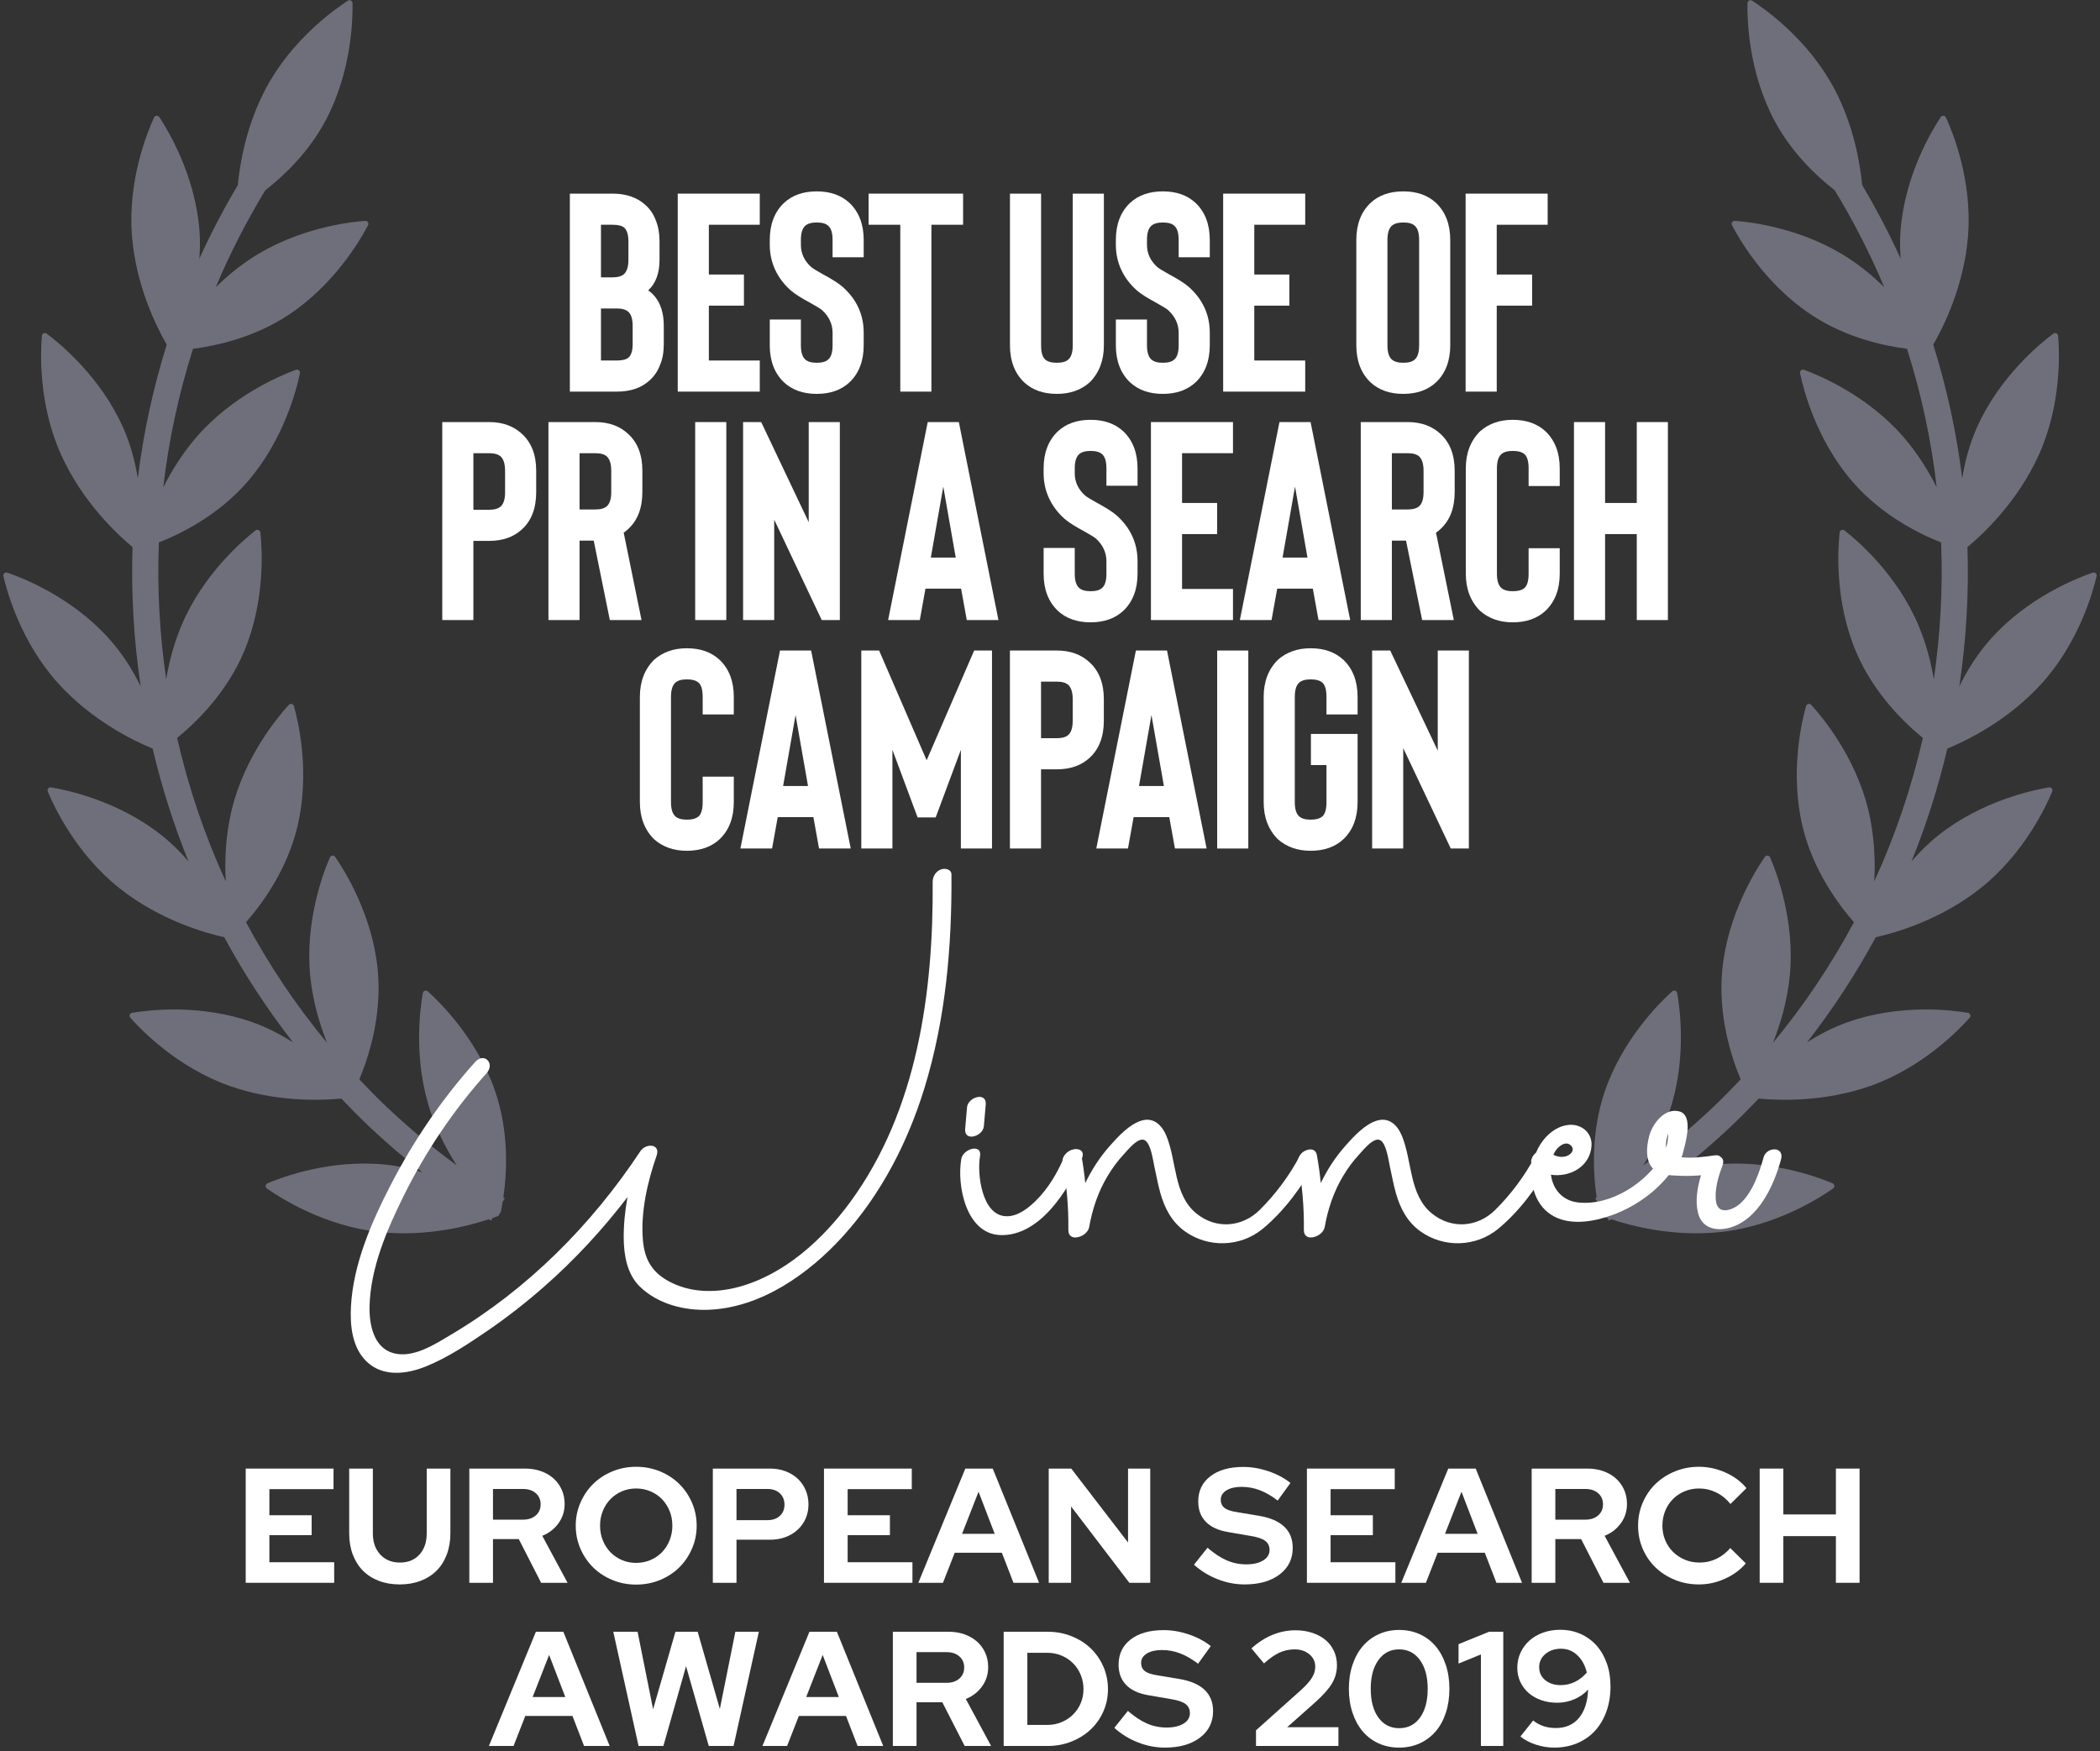 <?xml version="1.0" encoding="utf-8"?>
<svg xmlns="http://www.w3.org/2000/svg" xmlns:xlink="http://www.w3.org/1999/xlink" width="386px" height="322px" viewBox="0 0 386 322" version="1.1">
    <rect x="0" y="0" width="386" height="322" fill="#333333" stroke="none"/>
    <title>DARK_ESA_PR-Search-2019</title>
    <g id="New-for-2022" stroke="none" stroke-width="1" fill="none" fill-rule="evenodd">
        <g id="DARK_ESA_PR-Search-2019" transform="translate(-57, -51)">
            <g transform="translate(2, 40)">
                <g id="Feathers" opacity="0.5" fill="#ACACC4">
                    <path d="M452.008,110.326 C449.006,110.576 439.502,111.795 431.056,117.45 C428.131,119.41 425.708,121.724 423.695,124.031 C427.227,116.451 430.082,108.528 432.222,100.343 C435.479,98.611 442.759,94.19 448.261,86.745 C454.3,78.579 455.946,69.152 456.328,66.17 C456.386,65.738 455.949,65.414 455.552,65.595 C452.808,66.845 444.277,71.193 438.242,79.362 C437.172,80.801 436.302,82.286 435.507,83.775 C436.183,78.768 436.561,73.681 436.685,68.546 C438.617,64.658 441.198,58.228 441.727,50.772 C442.438,40.646 438.771,31.809 437.496,29.082 C437.311,28.688 436.774,28.65 436.53,29.012 C434.884,31.535 430.016,39.77 429.298,49.896 C428.834,56.484 430.376,62.502 431.898,66.679 C431.821,73.441 431.233,80.103 430.178,86.63 C429.556,84.084 428.718,81.411 427.485,78.734 C423.251,69.503 415.786,63.505 413.356,61.727 C413.008,61.468 412.514,61.696 412.483,62.128 C412.247,65.125 411.926,74.687 416.165,83.914 C419.263,90.676 424.259,95.594 427.721,98.437 C425.546,106.935 422.567,115.143 418.846,122.962 C419.159,119.633 419.194,115.853 418.583,111.896 C417.023,101.866 411.478,94.063 409.627,91.687 C409.361,91.343 408.824,91.428 408.673,91.837 C407.63,94.657 404.713,103.768 406.27,113.801 C407.525,121.913 411.606,128.475 414.175,131.954 C409.998,139.275 405.134,146.172 399.701,152.587 C400.907,149.667 401.981,146.311 402.568,142.647 C404.179,132.625 401.313,123.499 400.281,120.671 C400.134,120.262 399.601,120.177 399.327,120.517 C397.468,122.881 391.877,130.654 390.27,140.679 C388.937,148.973 390.911,156.63 392.287,160.66 C385.746,167.23 378.528,173.151 370.731,178.289 C372.91,175.18 375.178,171.253 376.724,166.678 C379.966,157.058 378.644,147.58 378.096,144.625 C378.018,144.197 377.504,144.024 377.18,144.317 C374.954,146.342 368.162,153.088 364.916,162.709 C362.247,170.624 362.903,178.458 363.591,182.678 C355.922,187.076 347.765,190.752 339.199,193.602 C342.194,191.396 345.486,188.503 348.337,184.808 C354.542,176.765 356.381,167.376 356.826,164.402 C356.895,163.97 356.463,163.638 356.065,163.812 C353.294,165.004 344.674,169.174 338.469,177.216 C333.172,184.079 331.283,192.052 330.622,196.148 C328.327,196.746 326.016,197.302 323.671,197.78 C318.204,198.899 312.644,199.635 307.042,200.071 C309.986,198.679 313.158,196.839 316.16,194.405 C324.054,188.009 328.006,179.292 329.127,176.503 C329.289,176.098 328.949,175.677 328.52,175.751 C325.553,176.275 316.203,178.35 308.309,184.75 C302.03,189.842 298.418,196.526 296.668,200.523 C296.563,200.523 296.451,200.53 296.343,200.53 L296.343,201.279 C296.049,201.985 295.798,202.613 295.64,203.057 C295.597,203.184 295.667,203.284 295.706,203.396 C295.601,203.578 295.574,203.797 295.721,203.99 C295.883,204.203 296.115,204.492 296.343,204.777 L296.343,205.352 C296.498,205.352 296.652,205.34 296.807,205.34 C299.372,208.438 304.855,214.232 312.648,218.004 C321.793,222.432 331.375,222.324 334.385,222.155 C334.818,222.132 335.054,221.646 334.806,221.287 C333.075,218.826 327.23,211.246 318.084,206.814 C315.975,205.796 313.842,205.055 311.759,204.492 C316.091,204.017 320.395,203.373 324.637,202.505 C326.971,202.027 329.27,201.479 331.553,200.889 C334.644,203.257 341.491,207.859 350.196,209.8 C360.125,212.006 369.421,209.695 372.308,208.839 C372.725,208.716 372.845,208.191 372.52,207.898 C370.268,205.9 362.834,199.867 352.912,197.66 C350.018,197.016 347.197,196.816 344.547,196.839 C351.853,194.166 358.866,190.918 365.519,187.137 C368.857,188.314 377.215,190.767 386.63,189.703 C396.734,188.565 404.775,183.357 407.224,181.61 C407.58,181.359 407.518,180.819 407.12,180.649 C404.338,179.492 395.339,176.206 385.236,177.344 C382.844,177.614 380.584,178.146 378.474,178.802 C384.374,174.528 389.911,169.802 395.061,164.699 C398.651,165.312 407.174,166.285 416.149,163.727 C425.925,160.942 432.991,154.485 435.12,152.356 C435.429,152.047 435.282,151.53 434.857,151.43 C431.925,150.747 422.505,148.98 412.73,151.769 C409.036,152.818 405.748,154.446 402.97,156.182 C408.538,149.671 413.518,142.666 417.826,135.24 C421.172,134.793 429.943,133.173 437.999,127.776 C446.445,122.125 451.174,113.805 452.546,111.128 C452.743,110.738 452.441,110.291 452.008,110.326" id="Fill-1" transform="translate(375.976, 125.488) rotate(-32) translate(-375.976, -125.488)"/>
                    <path d="M196.056,110.326 C193.054,110.576 183.549,111.795 175.103,117.45 C172.178,119.41 169.756,121.724 167.743,124.031 C171.274,116.451 174.129,108.528 176.27,100.343 C179.527,98.611 186.806,94.19 192.308,86.745 C198.347,78.579 199.993,69.152 200.376,66.17 C200.434,65.738 199.997,65.414 199.599,65.595 C196.856,66.845 188.325,71.193 182.29,79.362 C181.219,80.801 180.35,82.286 179.554,83.775 C180.23,78.768 180.609,73.681 180.733,68.546 C182.664,64.658 185.245,58.228 185.775,50.772 C186.486,40.646 182.819,31.809 181.544,29.082 C181.359,28.688 180.821,28.65 180.578,29.012 C178.932,31.535 174.064,39.77 173.345,49.896 C172.882,56.484 174.423,62.502 175.945,66.679 C175.868,73.441 175.281,80.103 174.226,86.63 C173.604,84.084 172.766,81.411 171.533,78.734 C167.298,69.503 159.834,63.505 157.403,61.727 C157.056,61.468 156.561,61.696 156.53,62.128 C156.295,65.125 155.974,74.687 160.212,83.914 C163.311,90.676 168.307,95.594 171.769,98.437 C169.593,106.935 166.615,115.143 162.894,122.962 C163.207,119.633 163.242,115.853 162.631,111.896 C161.07,101.866 155.526,94.063 153.675,91.687 C153.408,91.343 152.871,91.428 152.721,91.837 C151.677,94.657 148.76,103.768 150.317,113.801 C151.573,121.913 155.653,128.475 158.223,131.954 C154.046,139.275 149.181,146.172 143.749,152.587 C144.955,149.667 146.029,146.311 146.616,142.647 C148.227,132.625 145.36,123.499 144.329,120.671 C144.182,120.262 143.649,120.177 143.374,120.517 C141.516,122.881 135.925,130.654 134.318,140.679 C132.985,148.973 134.959,156.63 136.335,160.66 C129.793,167.23 122.576,173.151 114.779,178.289 C116.958,175.18 119.226,171.253 120.772,166.678 C124.013,157.058 122.692,147.58 122.143,144.625 C122.066,144.197 121.552,144.024 121.227,144.317 C119.002,146.342 112.21,153.088 108.964,162.709 C106.294,170.624 106.951,178.458 107.639,182.678 C99.969,187.076 91.813,190.752 83.247,193.602 C86.241,191.396 89.533,188.503 92.385,184.808 C98.59,176.765 100.429,167.376 100.873,164.402 C100.943,163.97 100.51,163.638 100.112,163.812 C97.342,165.004 88.722,169.174 82.517,177.216 C77.22,184.079 75.33,192.052 74.67,196.148 C72.375,196.746 70.064,197.302 67.719,197.78 C62.252,198.899 56.692,199.635 51.089,200.071 C54.033,198.679 57.206,196.839 60.208,194.405 C68.101,188.009 72.054,179.292 73.174,176.503 C73.337,176.098 72.997,175.677 72.568,175.751 C69.6,176.275 60.25,178.35 52.357,184.75 C46.078,189.842 42.465,196.526 40.715,200.523 C40.611,200.523 40.499,200.53 40.391,200.53 L40.391,201.279 C40.097,201.985 39.846,202.613 39.687,203.057 C39.645,203.184 39.715,203.284 39.753,203.396 C39.649,203.578 39.622,203.797 39.769,203.99 C39.931,204.203 40.163,204.492 40.391,204.777 L40.391,205.352 C40.545,205.352 40.7,205.34 40.854,205.34 C43.42,208.438 48.902,214.232 56.696,218.004 C65.841,222.432 75.423,222.324 78.433,222.155 C78.866,222.132 79.101,221.646 78.854,221.287 C77.123,218.826 71.277,211.246 62.132,206.814 C60.022,205.796 57.889,205.055 55.807,204.492 C60.138,204.017 64.442,203.373 68.685,202.505 C71.018,202.027 73.317,201.479 75.601,200.889 C78.692,203.257 85.538,207.859 94.243,209.8 C104.173,212.006 113.469,209.695 116.355,208.839 C116.773,208.716 116.892,208.191 116.568,207.898 C114.315,205.9 106.881,199.867 96.959,197.66 C94.065,197.016 91.245,196.816 88.594,196.839 C95.901,194.166 102.913,190.918 109.567,187.137 C112.905,188.314 121.262,190.767 130.678,189.703 C140.782,188.565 148.822,183.357 151.272,181.61 C151.627,181.359 151.565,180.819 151.167,180.649 C148.386,179.492 139.387,176.206 129.283,177.344 C126.892,177.614 124.631,178.146 122.522,178.802 C128.422,174.528 133.958,169.802 139.109,164.699 C142.698,165.312 151.221,166.285 160.197,163.727 C169.972,160.942 177.039,154.485 179.168,152.356 C179.477,152.047 179.33,151.53 178.905,151.43 C175.972,150.747 166.553,148.98 156.778,151.769 C153.084,152.818 149.796,154.446 147.018,156.182 C152.585,149.671 157.566,142.666 161.874,135.24 C165.22,134.793 173.99,133.173 182.046,127.776 C190.492,122.125 195.222,113.805 196.593,111.128 C196.79,110.738 196.489,110.291 196.056,110.326" id="Fill-1" transform="translate(120.024, 125.488) scale(-1, 1) rotate(-32) translate(-120.024, -125.488)"/>
                </g>
                <g id="European-Search-Awar" transform="translate(100.165, 280.67)" fill="#FFFFFF" fill-rule="nonzero">
                    <polygon id="Path" points="-1.42108547e-14 21.33 -1.42108547e-14 0.33 16.14 0.33 16.14 4.11 4.35 4.11 4.35 8.91 12.12 8.91 12.12 12.57 4.35 12.57 4.35 17.55 16.26 17.55 16.26 21.33"/>
                    <path d="M37.62,12.24 C37.62,13.66 37.4,14.955 36.96,16.125 C36.52,17.295 35.895,18.285 35.085,19.095 C34.275,19.905 33.295,20.53 32.145,20.97 C30.995,21.41 29.72,21.63 28.32,21.63 C26.9,21.63 25.615,21.41 24.465,20.97 C23.315,20.53 22.34,19.905 21.54,19.095 C20.74,18.285 20.12,17.3 19.68,16.14 C19.24,14.98 19.02,13.68 19.02,12.24 L19.02,0.33 L23.37,0.33 L23.37,12.24 C23.37,13.86 23.825,15.16 24.735,16.14 C25.645,17.12 26.85,17.61 28.35,17.61 C29.85,17.61 31.045,17.12 31.935,16.14 C32.825,15.16 33.27,13.86 33.27,12.24 L33.27,0.33 L37.62,0.33 L37.62,12.24 Z" id="Path"/>
                    <path d="M41.1,21.33 L41.1,0.33 L51.36,0.33 C52.42,0.33 53.395,0.49 54.285,0.81 C55.175,1.13 55.94,1.575 56.58,2.145 C57.22,2.715 57.72,3.4 58.08,4.2 C58.44,5 58.62,5.88 58.62,6.84 C58.62,8.16 58.245,9.34 57.495,10.38 C56.745,11.42 55.75,12.19 54.51,12.69 L59.16,21.33 L54.3,21.33 L50.19,13.29 L45.45,13.29 L45.45,21.33 L41.1,21.33 Z M50.97,4.08 L45.45,4.08 L45.45,9.72 L50.97,9.72 C51.95,9.72 52.735,9.46 53.325,8.94 C53.915,8.42 54.21,7.74 54.21,6.9 C54.21,6.06 53.915,5.38 53.325,4.86 C52.735,4.34 51.95,4.08 50.97,4.08 Z" id="Shape"/>
                    <path d="M82.89,10.83 C82.89,12.33 82.6,13.745 82.02,15.075 C81.44,16.405 80.655,17.555 79.665,18.525 C78.675,19.495 77.5,20.26 76.14,20.82 C74.78,21.38 73.32,21.66 71.76,21.66 C70.22,21.66 68.77,21.38 67.41,20.82 C66.05,20.26 64.875,19.495 63.885,18.525 C62.895,17.555 62.11,16.405 61.53,15.075 C60.95,13.745 60.66,12.33 60.66,10.83 C60.66,9.33 60.95,7.915 61.53,6.585 C62.11,5.255 62.895,4.105 63.885,3.135 C64.875,2.165 66.05,1.4 67.41,0.84 C68.77,0.28 70.22,0 71.76,0 C73.32,0 74.78,0.28 76.14,0.84 C77.5,1.4 78.675,2.165 79.665,3.135 C80.655,4.105 81.44,5.255 82.02,6.585 C82.6,7.915 82.89,9.33 82.89,10.83 Z M78.42,10.83 C78.42,9.85 78.25,8.945 77.91,8.115 C77.57,7.285 77.105,6.565 76.515,5.955 C75.925,5.345 75.22,4.865 74.4,4.515 C73.58,4.165 72.7,3.99 71.76,3.99 C70.82,3.99 69.945,4.165 69.135,4.515 C68.325,4.865 67.625,5.345 67.035,5.955 C66.445,6.565 65.98,7.285 65.64,8.115 C65.3,8.945 65.13,9.85 65.13,10.83 C65.13,11.79 65.3,12.69 65.64,13.53 C65.98,14.37 66.445,15.095 67.035,15.705 C67.625,16.315 68.325,16.795 69.135,17.145 C69.945,17.495 70.82,17.67 71.76,17.67 C72.7,17.67 73.58,17.495 74.4,17.145 C75.22,16.795 75.925,16.315 76.515,15.705 C77.105,15.095 77.57,14.37 77.91,13.53 C78.25,12.69 78.42,11.79 78.42,10.83 Z" id="Shape"/>
                    <path d="M85.86,21.33 L85.86,0.33 L96.39,0.33 C97.41,0.33 98.355,0.495 99.225,0.825 C100.095,1.155 100.84,1.61 101.46,2.19 C102.08,2.77 102.565,3.465 102.915,4.275 C103.265,5.085 103.44,5.97 103.44,6.93 C103.44,7.87 103.265,8.735 102.915,9.525 C102.565,10.315 102.075,11 101.445,11.58 C100.815,12.16 100.07,12.61 99.21,12.93 C98.35,13.25 97.41,13.41 96.39,13.41 L90.21,13.41 L90.21,21.33 L85.86,21.33 Z M95.91,4.08 L90.21,4.08 L90.21,9.81 L95.91,9.81 C96.85,9.81 97.605,9.55 98.175,9.03 C98.745,8.51 99.03,7.82 99.03,6.96 C99.03,6.1 98.745,5.405 98.175,4.875 C97.605,4.345 96.85,4.08 95.91,4.08 Z" id="Shape"/>
                    <polygon id="Path" points="106.29 21.33 106.29 0.33 122.43 0.33 122.43 4.11 110.64 4.11 110.64 8.91 118.41 8.91 118.41 12.57 110.64 12.57 110.64 17.55 122.55 17.55 122.55 21.33"/>
                    <path d="M123.63,21.33 L132.27,0.33 L137.31,0.33 L145.83,21.33 L141.12,21.33 L138.99,15.81 L130.32,15.81 L128.16,21.33 L123.63,21.33 Z M131.67,12.33 L137.67,12.33 L134.7,4.59 L131.67,12.33 Z" id="Shape"/>
                    <polygon id="Path" points="147.6 0.33 151.74 0.33 162.18 13.92 162.18 0.33 166.26 0.33 166.26 21.33 162.42 21.33 151.71 7.29 151.71 21.33 147.6 21.33"/>
                    <path d="M174.3,18 L176.79,14.88 C178.01,15.94 179.185,16.715 180.315,17.205 C181.445,17.695 182.64,17.94 183.9,17.94 C185.2,17.94 186.24,17.7 187.02,17.22 C187.8,16.74 188.19,16.1 188.19,15.3 C188.19,14.58 187.925,14.02 187.395,13.62 C186.865,13.22 185.98,12.92 184.74,12.72 L180.57,12 C178.77,11.7 177.405,11.07 176.475,10.11 C175.545,9.15 175.08,7.91 175.08,6.39 C175.08,4.43 175.825,2.88 177.315,1.74 C178.805,0.6 180.82,0.03 183.36,0.03 C184.88,0.03 186.415,0.29 187.965,0.81 C189.515,1.33 190.87,2.05 192.03,2.97 L189.69,6.21 C188.57,5.35 187.47,4.715 186.39,4.305 C185.31,3.895 184.2,3.69 183.06,3.69 C181.9,3.69 180.97,3.905 180.27,4.335 C179.57,4.765 179.22,5.34 179.22,6.06 C179.22,6.7 179.45,7.2 179.91,7.56 C180.37,7.92 181.14,8.18 182.22,8.34 L186.18,9 C188.26,9.34 189.825,10.005 190.875,10.995 C191.925,11.985 192.45,13.29 192.45,14.91 C192.45,16.95 191.645,18.58 190.035,19.8 C188.425,21.02 186.28,21.63 183.6,21.63 C181.92,21.63 180.265,21.31 178.635,20.67 C177.005,20.03 175.56,19.14 174.3,18 Z" id="Path"/>
                    <polygon id="Path" points="195.06 21.33 195.06 0.33 211.2 0.33 211.2 4.11 199.41 4.11 199.41 8.91 207.18 8.91 207.18 12.57 199.41 12.57 199.41 17.55 211.32 17.55 211.32 21.33"/>
                    <path d="M212.4,21.33 L221.04,0.33 L226.08,0.33 L234.6,21.33 L229.89,21.33 L227.76,15.81 L219.09,15.81 L216.93,21.33 L212.4,21.33 Z M220.44,12.33 L226.44,12.33 L223.47,4.59 L220.44,12.33 Z" id="Shape"/>
                    <path d="M236.37,21.33 L236.37,0.33 L246.63,0.33 C247.69,0.33 248.665,0.49 249.555,0.81 C250.445,1.13 251.21,1.575 251.85,2.145 C252.49,2.715 252.99,3.4 253.35,4.2 C253.71,5 253.89,5.88 253.89,6.84 C253.89,8.16 253.515,9.34 252.765,10.38 C252.015,11.42 251.02,12.19 249.78,12.69 L254.43,21.33 L249.57,21.33 L245.46,13.29 L240.72,13.29 L240.72,21.33 L236.37,21.33 Z M246.24,4.08 L240.72,4.08 L240.72,9.72 L246.24,9.72 C247.22,9.72 248.005,9.46 248.595,8.94 C249.185,8.42 249.48,7.74 249.48,6.9 C249.48,6.06 249.185,5.38 248.595,4.86 C248.005,4.34 247.22,4.08 246.24,4.08 Z" id="Shape"/>
                    <path d="M267.24,17.61 C268.34,17.61 269.37,17.38 270.33,16.92 C271.29,16.46 272.14,15.8 272.88,14.94 L275.73,17.76 C274.73,18.94 273.455,19.88 271.905,20.58 C270.355,21.28 268.76,21.63 267.12,21.63 C265.54,21.63 264.065,21.35 262.695,20.79 C261.325,20.23 260.14,19.47 259.14,18.51 C258.14,17.55 257.355,16.41 256.785,15.09 C256.215,13.77 255.93,12.35 255.93,10.83 C255.93,9.31 256.22,7.885 256.8,6.555 C257.38,5.225 258.17,4.08 259.17,3.12 C260.17,2.16 261.355,1.4 262.725,0.84 C264.095,0.28 265.56,0 267.12,0 C268.8,0 270.43,0.355 272.01,1.065 C273.59,1.775 274.87,2.73 275.85,3.93 L272.91,6.84 C272.17,5.92 271.3,5.215 270.3,4.725 C269.3,4.235 268.24,3.99 267.12,3.99 C266.18,3.99 265.295,4.165 264.465,4.515 C263.635,4.865 262.92,5.345 262.32,5.955 C261.72,6.565 261.25,7.285 260.91,8.115 C260.57,8.945 260.4,9.85 260.4,10.83 C260.4,11.79 260.575,12.685 260.925,13.515 C261.275,14.345 261.755,15.06 262.365,15.66 C262.975,16.26 263.695,16.735 264.525,17.085 C265.355,17.435 266.26,17.61 267.24,17.61 Z" id="Path"/>
                    <polygon id="Path" points="278.28 21.33 278.28 0.33 282.63 0.33 282.63 8.76 292.29 8.76 292.29 0.33 296.64 0.33 296.64 21.33 292.29 21.33 292.29 12.75 282.63 12.75 282.63 21.33"/>
                    <path d="M44.7,51.33 L53.34,30.33 L58.38,30.33 L66.9,51.33 L62.19,51.33 L60.06,45.81 L51.39,45.81 L49.23,51.33 L44.7,51.33 Z M52.74,42.33 L58.74,42.33 L55.77,34.59 L52.74,42.33 Z" id="Shape"/>
                    <polygon id="Path" points="76.77 51.33 72.21 51.33 67.56 30.33 72.03 30.33 74.88 44.58 78.99 30.33 83.07 30.33 87.15 44.52 90 30.33 94.32 30.33 89.67 51.33 85.11 51.33 80.94 36.66"/>
                    <path d="M94.98,51.33 L103.62,30.33 L108.66,30.33 L117.18,51.33 L112.47,51.33 L110.34,45.81 L101.67,45.81 L99.51,51.33 L94.98,51.33 Z M103.02,42.33 L109.02,42.33 L106.05,34.59 L103.02,42.33 Z" id="Shape"/>
                    <path d="M118.95,51.33 L118.95,30.33 L129.21,30.33 C130.27,30.33 131.245,30.49 132.135,30.81 C133.025,31.13 133.79,31.575 134.43,32.145 C135.07,32.715 135.57,33.4 135.93,34.2 C136.29,35 136.47,35.88 136.47,36.84 C136.47,38.16 136.095,39.34 135.345,40.38 C134.595,41.42 133.6,42.19 132.36,42.69 L137.01,51.33 L132.15,51.33 L128.04,43.29 L123.3,43.29 L123.3,51.33 L118.95,51.33 Z M128.82,34.08 L123.3,34.08 L123.3,39.72 L128.82,39.72 C129.8,39.72 130.585,39.46 131.175,38.94 C131.765,38.42 132.06,37.74 132.06,36.9 C132.06,36.06 131.765,35.38 131.175,34.86 C130.585,34.34 129.8,34.08 128.82,34.08 Z" id="Shape"/>
                    <path d="M139.32,51.33 L139.32,30.33 L147.39,30.33 C148.95,30.33 150.41,30.6 151.77,31.14 C153.13,31.68 154.305,32.42 155.295,33.36 C156.285,34.3 157.065,35.42 157.635,36.72 C158.205,38.02 158.49,39.41 158.49,40.89 C158.49,42.35 158.205,43.72 157.635,45 C157.065,46.28 156.285,47.385 155.295,48.315 C154.305,49.245 153.13,49.98 151.77,50.52 C150.41,51.06 148.95,51.33 147.39,51.33 L139.32,51.33 Z M147.36,34.2 L143.67,34.2 L143.67,47.46 L147.36,47.46 C148.28,47.46 149.145,47.29 149.955,46.95 C150.765,46.61 151.47,46.145 152.07,45.555 C152.67,44.965 153.14,44.27 153.48,43.47 C153.82,42.67 153.99,41.81 153.99,40.89 C153.99,39.95 153.82,39.07 153.48,38.25 C153.14,37.43 152.67,36.72 152.07,36.12 C151.47,35.52 150.765,35.05 149.955,34.71 C149.145,34.37 148.28,34.2 147.36,34.2 Z" id="Shape"/>
                    <path d="M159.66,48 L162.15,44.88 C163.37,45.94 164.545,46.715 165.675,47.205 C166.805,47.695 168,47.94 169.26,47.94 C170.56,47.94 171.6,47.7 172.38,47.22 C173.16,46.74 173.55,46.1 173.55,45.3 C173.55,44.58 173.285,44.02 172.755,43.62 C172.225,43.22 171.34,42.92 170.1,42.72 L165.93,42 C164.13,41.7 162.765,41.07 161.835,40.11 C160.905,39.15 160.44,37.91 160.44,36.39 C160.44,34.43 161.185,32.88 162.675,31.74 C164.165,30.6 166.18,30.03 168.72,30.03 C170.24,30.03 171.775,30.29 173.325,30.81 C174.875,31.33 176.23,32.05 177.39,32.97 L175.05,36.21 C173.93,35.35 172.83,34.715 171.75,34.305 C170.67,33.895 169.56,33.69 168.42,33.69 C167.26,33.69 166.33,33.905 165.63,34.335 C164.93,34.765 164.58,35.34 164.58,36.06 C164.58,36.7 164.81,37.2 165.27,37.56 C165.73,37.92 166.5,38.18 167.58,38.34 L171.54,39 C173.62,39.34 175.185,40.005 176.235,40.995 C177.285,41.985 177.81,43.29 177.81,44.91 C177.81,46.95 177.005,48.58 175.395,49.8 C173.785,51.02 171.64,51.63 168.96,51.63 C167.28,51.63 165.625,51.31 163.995,50.67 C162.365,50.03 160.92,49.14 159.66,48 Z" id="Path"/>
                    <path d="M185.7,51.33 L185.7,48.45 L193.98,41.04 C194.92,40.18 195.59,39.425 195.99,38.775 C196.39,38.125 196.59,37.45 196.59,36.75 C196.59,35.83 196.23,35.07 195.51,34.47 C194.79,33.87 193.89,33.57 192.81,33.57 C191.81,33.57 190.875,33.77 190.005,34.17 C189.135,34.57 188.19,35.23 187.17,36.15 L184.86,33.39 C186.08,32.29 187.37,31.46 188.73,30.9 C190.09,30.34 191.49,30.06 192.93,30.06 C194.05,30.06 195.085,30.215 196.035,30.525 C196.985,30.835 197.795,31.27 198.465,31.83 C199.135,32.39 199.655,33.07 200.025,33.87 C200.395,34.67 200.58,35.54 200.58,36.48 C200.58,37.68 200.28,38.79 199.68,39.81 C199.08,40.83 198.04,42 196.56,43.32 L191.43,47.88 L200.85,47.88 L200.85,51.33 L185.7,51.33 Z" id="Path"/>
                    <path d="M212.01,51.63 C210.63,51.63 209.37,51.37 208.23,50.85 C207.09,50.33 206.12,49.6 205.32,48.66 C204.52,47.72 203.895,46.58 203.445,45.24 C202.995,43.9 202.77,42.42 202.77,40.8 C202.77,39.2 202.995,37.73 203.445,36.39 C203.895,35.05 204.525,33.91 205.335,32.97 C206.145,32.03 207.12,31.3 208.26,30.78 C209.4,30.26 210.65,30 212.01,30 C213.39,30 214.65,30.26 215.79,30.78 C216.93,31.3 217.9,32.03 218.7,32.97 C219.5,33.91 220.125,35.05 220.575,36.39 C221.025,37.73 221.25,39.2 221.25,40.8 C221.25,42.42 221.03,43.9 220.59,45.24 C220.15,46.58 219.525,47.72 218.715,48.66 C217.905,49.6 216.93,50.33 215.79,50.85 C214.65,51.37 213.39,51.63 212.01,51.63 Z M212.01,48.06 C213.63,48.06 214.91,47.41 215.85,46.11 C216.79,44.81 217.26,43.04 217.26,40.8 C217.26,38.6 216.785,36.845 215.835,35.535 C214.885,34.225 213.61,33.57 212.01,33.57 C210.41,33.57 209.14,34.225 208.2,35.535 C207.26,36.845 206.79,38.6 206.79,40.8 C206.79,43.04 207.26,44.81 208.2,46.11 C209.14,47.41 210.41,48.06 212.01,48.06 Z" id="Shape"/>
                    <polygon id="Path" points="231.15 30.33 231.15 51.33 227.04 51.33 227.04 34.5 222.93 36.18 222.93 32.61 228.54 30.33"/>
                    <path d="M241.59,29.97 C242.97,29.97 244.23,30.225 245.37,30.735 C246.51,31.245 247.485,31.955 248.295,32.865 C249.105,33.775 249.735,34.87 250.185,36.15 C250.635,37.43 250.86,38.84 250.86,40.38 C250.86,42.06 250.61,43.595 250.11,44.985 C249.61,46.375 248.91,47.56 248.01,48.54 C247.11,49.52 246.02,50.28 244.74,50.82 C243.46,51.36 242.05,51.63 240.51,51.63 C239.37,51.63 238.24,51.445 237.12,51.075 C236,50.705 235.06,50.21 234.3,49.59 L236.64,46.65 C237.26,47.13 237.91,47.48 238.59,47.7 C239.27,47.92 240.01,48.03 240.81,48.03 C242.61,48.03 244.025,47.415 245.055,46.185 C246.085,44.955 246.65,43.21 246.75,40.95 C246.07,41.71 245.23,42.305 244.23,42.735 C243.23,43.165 242.17,43.38 241.05,43.38 C239.99,43.38 239.01,43.22 238.11,42.9 C237.21,42.58 236.435,42.135 235.785,41.565 C235.135,40.995 234.63,40.315 234.27,39.525 C233.91,38.735 233.73,37.87 233.73,36.93 C233.73,35.93 233.93,35.005 234.33,34.155 C234.73,33.305 235.275,32.57 235.965,31.95 C236.655,31.33 237.485,30.845 238.455,30.495 C239.425,30.145 240.47,29.97 241.59,29.97 Z M241.71,40.14 C242.65,40.14 243.525,39.94 244.335,39.54 C245.145,39.14 245.87,38.57 246.51,37.83 C246.19,36.51 245.61,35.45 244.77,34.65 C243.93,33.85 242.93,33.45 241.77,33.45 C240.63,33.45 239.675,33.77 238.905,34.41 C238.135,35.05 237.75,35.86 237.75,36.84 C237.75,37.82 238.12,38.615 238.86,39.225 C239.6,39.835 240.55,40.14 241.71,40.14 Z" id="Shape"/>
                </g>
                <g id="Winner" transform="translate(119.469, 170.742)" fill="#FFFFFF" fill-rule="nonzero">
                    <path d="M110.417,1.032 C110.41,0.047 109.216,-0.159 108.493,0.105 C107.536,0.454 106.959,1.397 106.966,2.38 C107.114,22.668 104.143,44.375 91.875,61.17 C86.799,68.118 79.674,74.66 71.162,76.899 C66.86,78.031 62.18,77.938 58.239,75.7 C55.217,73.984 53.981,71.602 53.7,68.215 C53.274,63.087 54.533,57.562 56.222,52.731 C56.995,50.518 54.24,50.394 53.246,51.896 C44.259,65.485 32.535,77.26 18.491,85.605 C15.516,87.373 11.504,90.031 7.853,89.04 C4.186,88.045 3.387,83.726 3.458,80.467 C3.611,73.425 6.62,66.406 9.693,60.195 C13.722,52.048 18.887,44.344 24.961,37.582 C26.582,35.777 24.526,33.662 22.877,35.498 C16.745,42.324 11.548,49.969 7.341,58.119 C3.816,64.948 0.483,72.601 0.044,80.381 C-0.154,83.902 0.229,87.993 2.921,90.583 C5.964,93.51 10.388,92.892 13.969,91.418 C17.886,89.805 21.574,87.355 25.06,84.973 C28.709,82.48 32.198,79.748 35.52,76.833 C41.175,71.87 46.295,66.319 50.872,60.351 C50.414,62.85 50.158,65.381 50.176,67.879 C50.199,70.993 50.786,74.487 53.104,76.765 C56.381,79.985 61.236,81.227 65.709,81.066 C75.385,80.717 84.196,74.468 90.487,67.528 C97.519,59.77 102.404,50.239 105.462,40.271 C109.357,27.571 110.514,14.263 110.417,1.032 L110.417,1.032 Z" id="Path"/>
                    <path d="M131.174,52.909 C129.913,55.848 128.273,58.675 125.993,60.946 C124.557,62.376 122.557,63.969 120.402,63.864 C115.979,63.647 115.106,56.037 115.667,52.827 C116.085,50.426 112.552,51.459 112.228,53.318 C111.371,58.226 113.114,67.094 119.37,67.327 C126.642,67.598 131.929,59.012 134.376,53.306 C135.388,50.947 131.969,51.055 131.174,52.909 L131.174,52.909 Z M116.374,47.307 C116.489,45.989 116.605,44.67 116.72,43.351 C116.933,40.91 113.447,41.94 113.281,43.842 C113.166,45.161 113.051,46.48 112.935,47.798 C112.722,50.239 116.208,49.209 116.374,47.307 L116.374,47.307 Z" id="Shape"/>
                    <path d="M174.437,52.791 C172.534,56.401 169.961,59.853 167.06,62.72 C163.853,65.889 159.076,66.308 155.451,63.369 C151.211,59.932 151.851,53.716 149.914,49.063 C149.113,47.139 147.601,45.627 145.38,46.272 C143.147,46.919 141.043,49.218 139.546,50.907 C137.699,52.991 136.195,55.305 135.013,57.775 C134.842,56.049 134.607,54.331 134.295,52.628 C133.887,50.39 130.51,52.146 130.844,53.976 C131.585,58.03 131.965,62.221 131.902,66.34 C131.883,67.621 132.818,67.946 133.719,67.695 C134.594,67.509 135.57,66.784 135.734,65.849 C136.312,62.557 137.383,59.357 139.109,56.483 C139.954,55.076 140.919,53.745 142.037,52.543 C142.796,51.728 144.78,49.178 145.981,49.908 C147.088,50.58 147.459,53.571 147.706,54.688 C148.067,56.316 148.356,57.957 148.805,59.565 C149.582,62.344 150.883,64.86 153.255,66.588 C157.579,69.739 163.552,69.554 167.651,66.157 C171.505,62.963 174.857,58.478 177.186,54.062 C178.374,51.808 175.494,50.787 174.437,52.791 L174.437,52.791 Z" id="Path"/>
                    <path d="M217.727,52.791 C215.824,56.401 213.251,59.853 210.35,62.72 C207.143,65.889 202.366,66.308 198.741,63.369 C194.501,59.932 195.141,53.716 193.204,49.063 C192.403,47.139 190.891,45.627 188.67,46.272 C186.437,46.919 184.333,49.218 182.836,50.907 C180.989,52.991 179.485,55.305 178.303,57.775 C178.132,56.049 177.897,54.331 177.585,52.628 C177.177,50.39 173.8,52.146 174.134,53.976 C174.875,58.03 175.255,62.221 175.192,66.34 C175.173,67.621 176.108,67.946 177.009,67.695 C177.884,67.509 178.86,66.784 179.024,65.849 C179.602,62.557 180.673,59.357 182.399,56.483 C183.244,55.076 184.209,53.745 185.327,52.543 C186.086,51.728 188.07,49.178 189.271,49.908 C190.378,50.58 190.749,53.571 190.996,54.688 C191.357,56.316 191.646,57.957 192.095,59.565 C192.872,62.344 194.173,64.86 196.545,66.588 C200.869,69.739 206.842,69.554 210.941,66.157 C214.795,62.963 218.147,58.478 220.476,54.062 C221.664,51.808 218.784,50.787 217.727,52.791 L217.727,52.791 Z" id="Path"/>
                    <path d="M241.124,52.709 C238.149,57.715 231.644,61.994 225.613,61.331 C222.717,61.014 220.947,58.901 220.613,56.231 C224.011,56.762 227.826,54.775 228.068,50.909 C228.216,48.528 226.22,46.856 223.895,47.069 C221.386,47.3 219.298,49.289 218.204,51.444 C218.087,51.675 217.981,51.914 217.882,52.157 C217.114,52.791 216.654,53.831 217.217,54.553 C216.643,58.158 217.819,62.121 221.183,63.904 C224.471,65.646 228.787,64.803 232.089,63.569 C236.889,61.773 241.243,58.405 243.873,53.979 C245.184,51.774 242.276,50.771 241.124,52.709 L241.124,52.709 Z M224.287,50.868 C225.163,51.767 224.099,52.701 223.211,52.884 C222.449,53.042 221.712,52.903 221.056,52.569 C221.17,52.3 221.304,52.041 221.466,51.802 C222.006,51.007 223.351,49.908 224.287,50.868 L224.287,50.868 Z" id="Shape"/>
                    <path d="M259.694,53.04 C258.92,55.872 257.611,59.616 255.33,61.591 C253.963,62.774 251.333,63.673 250.958,61.185 C250.635,59.041 251.375,56.572 252.122,54.598 C252.426,53.796 252.249,53.274 251.853,53.004 C251.636,52.736 251.254,52.592 250.668,52.676 C248.819,52.94 246.591,53.244 244.596,53.018 C244.691,52.823 244.768,52.621 244.82,52.417 C245.279,50.598 246.947,45.276 244.174,44.581 C241.49,43.908 239.287,46.863 238.69,49.052 C238.123,51.132 237.829,54.225 239.939,55.565 C241.197,56.363 242.972,56.371 244.399,56.429 C245.667,56.481 246.93,56.44 248.19,56.334 C247.51,58.595 247.096,61.086 247.648,63.281 C248.36,66.112 251.049,66.696 253.581,65.941 C258.772,64.392 261.577,58.26 262.896,53.437 C263.571,50.972 260.237,51.054 259.694,53.04 L259.694,53.04 Z M241.785,51.268 C241.764,51.07 241.758,50.855 241.767,50.613 C241.775,50.396 241.92,49.345 242.157,48.658 C242.135,49.52 241.978,50.413 241.785,51.268 L241.785,51.268 Z" id="Shape"/>
                </g>
                <g id="Best-Use-of-PR-in-a" transform="translate(136.293, 46.184)" fill="#FFFFFF" fill-rule="nonzero">
                    <path d="M32.084,36.816 C34.58,36.816 36.573,36.14 38.064,34.788 C38.965,33.991 39.624,33.02 40.04,31.876 C40.491,30.836 40.716,29.571 40.716,28.08 L40.716,24.752 C40.716,21.736 39.763,19.552 37.856,18.2 C39.243,16.917 39.936,15.045 39.936,12.584 L39.936,9.204 C39.936,7.748 39.711,6.465 39.26,5.356 C38.844,4.212 38.185,3.241 37.284,2.444 C35.759,1.092 33.765,0.416 31.304,0.416 L23.452,0.416 L23.452,36.816 L32.084,36.816 Z M29.172,21.528 L32.084,21.528 C33.055,21.528 33.765,21.736 34.216,22.152 C34.736,22.637 34.996,23.504 34.996,24.752 L34.996,28.08 C34.996,29.259 34.753,30.073 34.268,30.524 C33.852,30.905 33.124,31.096 32.084,31.096 L29.172,31.096 L29.172,21.528 Z M29.172,6.136 L31.304,6.136 C32.344,6.136 33.072,6.327 33.488,6.708 C33.973,7.193 34.216,8.025 34.216,9.204 L34.216,12.584 C34.216,13.797 33.956,14.664 33.436,15.184 C32.985,15.6 32.275,15.808 31.304,15.808 L29.172,15.808 L29.172,6.136 Z" id="Shape"/>
                    <polygon id="Path" points="58.361 6.136 49.001 6.136 49.001 15.288 55.449 15.288 55.449 21.008 49.001 21.008 49.001 31.096 58.361 31.096 58.361 36.816 43.281 36.816 43.281 0.416 58.361 0.416"/>
                    <path d="M68.831,37.232 C71.327,37.232 73.337,36.521 74.863,35.1 C76.596,33.436 77.463,31.165 77.463,28.288 L77.463,26 C77.463,22.672 76.18,19.864 73.615,17.576 C72.921,16.952 71.673,16.155 69.871,15.184 C68.865,14.629 68.189,14.213 67.843,13.936 C66.56,12.792 65.919,11.423 65.919,9.828 L65.919,8.944 C65.919,7.696 66.179,6.829 66.699,6.344 C67.149,5.928 67.86,5.72 68.831,5.72 C69.836,5.72 70.547,5.928 70.963,6.344 C71.483,6.795 71.743,7.661 71.743,8.944 L71.743,12.116 L77.463,12.116 L77.463,8.944 C77.463,6.067 76.596,3.796 74.863,2.132 C73.337,0.711 71.327,-1.42108547e-14 68.831,-1.42108547e-14 C66.335,-1.42108547e-14 64.324,0.711 62.799,2.132 C61.065,3.796 60.199,6.067 60.199,8.944 L60.199,9.828 C60.199,11.457 60.528,12.983 61.187,14.404 C61.845,15.825 62.799,17.091 64.047,18.2 C64.809,18.859 66.005,19.621 67.635,20.488 C68.813,21.147 69.541,21.597 69.819,21.84 C71.101,23.019 71.743,24.405 71.743,26 L71.743,28.288 C71.743,29.571 71.483,30.437 70.963,30.888 C70.547,31.304 69.836,31.512 68.831,31.512 C67.86,31.512 67.149,31.304 66.699,30.888 C66.179,30.403 65.919,29.536 65.919,28.288 L65.919,23.556 L60.199,23.556 L60.199,28.288 C60.199,31.165 61.065,33.436 62.799,35.1 C64.324,36.521 66.335,37.232 68.831,37.232 Z" id="Path"/>
                    <polygon id="Path" points="95.732 0.416 95.732 6.136 89.908 6.136 89.908 36.816 84.188 36.816 84.188 6.136 78.364 6.136 78.364 0.416"/>
                    <path d="M112.979,37.232 C115.405,37.232 117.416,36.521 119.011,35.1 C120.744,33.367 121.611,31.096 121.611,28.288 L121.611,0.416 L115.891,0.416 L115.891,28.288 C115.891,29.536 115.631,30.403 115.111,30.888 C114.66,31.304 113.949,31.512 112.979,31.512 C111.973,31.512 111.245,31.304 110.795,30.888 C110.309,30.437 110.067,29.571 110.067,28.288 L110.067,0.416 L104.347,0.416 L104.347,28.288 C104.347,31.165 105.213,33.436 106.947,35.1 C108.472,36.521 110.483,37.232 112.979,37.232 Z" id="Path"/>
                    <path d="M132.444,37.232 C134.94,37.232 136.951,36.521 138.476,35.1 C140.209,33.436 141.076,31.165 141.076,28.288 L141.076,26 C141.076,22.672 139.793,19.864 137.228,17.576 C136.535,16.952 135.287,16.155 133.484,15.184 C132.479,14.629 131.803,14.213 131.456,13.936 C130.173,12.792 129.532,11.423 129.532,9.828 L129.532,8.944 C129.532,7.696 129.792,6.829 130.312,6.344 C130.763,5.928 131.473,5.72 132.444,5.72 C133.449,5.72 134.16,5.928 134.576,6.344 C135.096,6.795 135.356,7.661 135.356,8.944 L135.356,12.116 L141.076,12.116 L141.076,8.944 C141.076,6.067 140.209,3.796 138.476,2.132 C136.951,0.711 134.94,-1.42108547e-14 132.444,-1.42108547e-14 C129.948,-1.42108547e-14 127.937,0.711 126.412,2.132 C124.679,3.796 123.812,6.067 123.812,8.944 L123.812,9.828 C123.812,11.457 124.141,12.983 124.8,14.404 C125.459,15.825 126.412,17.091 127.66,18.2 C128.423,18.859 129.619,19.621 131.248,20.488 C132.427,21.147 133.155,21.597 133.432,21.84 C134.715,23.019 135.356,24.405 135.356,26 L135.356,28.288 C135.356,29.571 135.096,30.437 134.576,30.888 C134.16,31.304 133.449,31.512 132.444,31.512 C131.473,31.512 130.763,31.304 130.312,30.888 C129.792,30.403 129.532,29.536 129.532,28.288 L129.532,23.556 L123.812,23.556 L123.812,28.288 C123.812,31.165 124.679,33.436 126.412,35.1 C127.937,36.521 129.948,37.232 132.444,37.232 Z" id="Path"/>
                    <polygon id="Path" points="158.617 6.136 149.257 6.136 149.257 15.288 155.705 15.288 155.705 21.008 149.257 21.008 149.257 31.096 158.617 31.096 158.617 36.816 143.537 36.816 143.537 0.416 158.617 0.416"/>
                    <path d="M176.644,37.232 C179.14,37.232 181.151,36.521 182.676,35.1 C184.409,33.436 185.276,31.165 185.276,28.288 L185.276,8.944 C185.276,6.067 184.409,3.796 182.676,2.132 C181.151,0.711 179.14,-1.42108547e-14 176.644,-1.42108547e-14 C174.148,-1.42108547e-14 172.137,0.711 170.612,2.132 C168.879,3.796 168.012,6.067 168.012,8.944 L168.012,28.288 C168.012,31.165 168.879,33.436 170.612,35.1 C172.137,36.521 174.148,37.232 176.644,37.232 Z M176.644,5.72 C177.649,5.72 178.36,5.928 178.776,6.344 C179.296,6.795 179.556,7.661 179.556,8.944 L179.556,28.288 C179.556,29.571 179.296,30.437 178.776,30.888 C178.36,31.304 177.649,31.512 176.644,31.512 C175.673,31.512 174.963,31.304 174.512,30.888 C173.992,30.403 173.732,29.536 173.732,28.288 L173.732,8.944 C173.732,7.696 173.992,6.829 174.512,6.344 C174.963,5.928 175.673,5.72 176.644,5.72 Z" id="Shape"/>
                    <polygon id="Path" points="203.181 6.136 193.821 6.136 193.821 15.288 200.321 15.288 200.321 21.008 193.821 21.008 193.821 36.816 188.101 36.816 188.101 0.416 203.181 0.416"/>
                    <path d="M5.72,64.256 L8.632,64.256 C11.128,64.256 13.139,63.545 14.664,62.124 C16.397,60.529 17.264,58.259 17.264,55.312 L17.264,51.36 C17.264,48.448 16.397,46.195 14.664,44.6 C13.104,43.144 11.093,42.416 8.632,42.416 L0,42.416 L0,78.816 L5.72,78.816 L5.72,64.256 Z M5.72,48.136 L8.632,48.136 C9.603,48.136 10.313,48.344 10.764,48.76 C11.284,49.28 11.544,50.147 11.544,51.36 L11.544,55.312 C11.544,56.56 11.284,57.427 10.764,57.912 C10.313,58.328 9.603,58.536 8.632,58.536 L5.72,58.536 L5.72,48.136 Z" id="Shape"/>
                    <path d="M36.625,78.816 L30.801,78.816 L27.837,64.204 L25.237,64.204 L25.237,78.816 L19.517,78.816 L19.517,42.416 L28.149,42.416 C30.611,42.416 32.621,43.144 34.181,44.6 C35.915,46.195 36.781,48.448 36.781,51.36 L36.781,55.26 C36.781,58.207 35.915,60.477 34.181,62.072 C33.939,62.315 33.661,62.54 33.349,62.748 L36.625,78.816 Z M31.061,51.36 C31.061,50.147 30.801,49.28 30.281,48.76 C29.831,48.344 29.12,48.136 28.149,48.136 L25.237,48.136 L25.237,58.484 L28.149,58.484 C29.12,58.484 29.831,58.276 30.281,57.86 C30.801,57.375 31.061,56.508 31.061,55.26 L31.061,51.36 Z" id="Shape"/>
                    <polygon id="Path" points="52.208 78.816 52.208 42.416 46.488 42.416 46.488 78.816"/>
                    <polygon id="Path" points="73.077 42.416 73.077 78.816 69.749 78.816 61.013 60.356 61.013 78.816 55.293 78.816 55.293 42.416 58.621 42.416 67.357 60.824 67.357 42.416"/>
                    <path d="M96.408,78.816 L95.368,73.044 L88.816,73.044 L87.776,78.816 L81.952,78.816 L89.232,42.416 L94.952,42.416 L102.232,78.816 L96.408,78.816 Z M89.804,67.324 L94.38,67.324 L92.092,54.272 L89.804,67.324 Z" id="Shape"/>
                    <path d="M119.167,79.232 C121.663,79.232 123.673,78.521 125.199,77.1 C126.932,75.436 127.799,73.165 127.799,70.288 L127.799,68 C127.799,64.672 126.516,61.864 123.951,59.576 C123.257,58.952 122.009,58.155 120.207,57.184 C119.201,56.629 118.525,56.213 118.179,55.936 C116.896,54.792 116.255,53.423 116.255,51.828 L116.255,50.944 C116.255,49.696 116.515,48.829 117.035,48.344 C117.485,47.928 118.196,47.72 119.167,47.72 C120.172,47.72 120.883,47.928 121.299,48.344 C121.819,48.795 122.079,49.661 122.079,50.944 L122.079,54.116 L127.799,54.116 L127.799,50.944 C127.799,48.067 126.932,45.796 125.199,44.132 C123.673,42.711 121.663,42 119.167,42 C116.671,42 114.66,42.711 113.135,44.132 C111.401,45.796 110.535,48.067 110.535,50.944 L110.535,51.828 C110.535,53.457 110.864,54.983 111.523,56.404 C112.181,57.825 113.135,59.091 114.383,60.2 C115.145,60.859 116.341,61.621 117.971,62.488 C119.149,63.147 119.877,63.597 120.155,63.84 C121.437,65.019 122.079,66.405 122.079,68 L122.079,70.288 C122.079,71.571 121.819,72.437 121.299,72.888 C120.883,73.304 120.172,73.512 119.167,73.512 C118.196,73.512 117.485,73.304 117.035,72.888 C116.515,72.403 116.255,71.536 116.255,70.288 L116.255,65.556 L110.535,65.556 L110.535,70.288 C110.535,73.165 111.401,75.436 113.135,77.1 C114.66,78.521 116.671,79.232 119.167,79.232 Z" id="Path"/>
                    <polygon id="Path" points="145.34 48.136 135.98 48.136 135.98 57.288 142.428 57.288 142.428 63.008 135.98 63.008 135.98 73.096 145.34 73.096 145.34 78.816 130.26 78.816 130.26 42.416 145.34 42.416"/>
                    <path d="M161.061,78.816 L160.021,73.044 L153.469,73.044 L152.429,78.816 L146.605,78.816 L153.885,42.416 L159.605,42.416 L166.885,78.816 L161.061,78.816 Z M154.457,67.324 L159.033,67.324 L156.745,54.272 L154.457,67.324 Z" id="Shape"/>
                    <path d="M185.935,78.816 L180.111,78.816 L177.147,64.204 L174.547,64.204 L174.547,78.816 L168.827,78.816 L168.827,42.416 L177.459,42.416 C179.92,42.416 181.931,43.144 183.491,44.6 C185.224,46.195 186.091,48.448 186.091,51.36 L186.091,55.26 C186.091,58.207 185.224,60.477 183.491,62.072 C183.248,62.315 182.971,62.54 182.659,62.748 L185.935,78.816 Z M180.371,51.36 C180.371,50.147 180.111,49.28 179.591,48.76 C179.14,48.344 178.429,48.136 177.459,48.136 L174.547,48.136 L174.547,58.484 L177.459,58.484 C178.429,58.484 179.14,58.276 179.591,57.86 C180.111,57.375 180.371,56.508 180.371,55.26 L180.371,51.36 Z" id="Shape"/>
                    <path d="M196.768,79.232 C199.264,79.232 201.275,78.521 202.8,77.1 C204.533,75.436 205.4,73.165 205.4,70.288 L205.4,65.608 L199.68,65.608 L199.68,70.288 C199.68,71.571 199.437,72.437 198.952,72.888 C198.501,73.304 197.773,73.512 196.768,73.512 C195.797,73.512 195.087,73.304 194.636,72.888 C194.116,72.403 193.856,71.536 193.856,70.288 L193.856,50.944 C193.856,49.696 194.116,48.829 194.636,48.344 C195.087,47.928 195.797,47.72 196.768,47.72 C197.773,47.72 198.501,47.928 198.952,48.344 C199.437,48.795 199.68,49.661 199.68,50.944 L199.68,54.168 L205.4,54.168 L205.4,50.944 C205.4,48.067 204.533,45.796 202.8,44.132 C201.275,42.711 199.264,42 196.768,42 C194.341,42 192.331,42.711 190.736,44.132 C189.003,45.865 188.136,48.136 188.136,50.944 L188.136,70.288 C188.136,73.096 189.003,75.367 190.736,77.1 C192.331,78.521 194.341,79.232 196.768,79.232 Z" id="Path"/>
                    <polygon id="Path" points="219.561 42.416 225.281 42.416 225.281 78.816 219.561 78.816 219.561 63.008 213.737 63.008 213.737 78.816 208.017 78.816 208.017 42.416 213.737 42.416 213.737 57.288 219.561 57.288"/>
                    <path d="M44.954,121.232 C47.45,121.232 49.461,120.521 50.986,119.1 C52.719,117.436 53.586,115.165 53.586,112.288 L53.586,107.608 L47.866,107.608 L47.866,112.288 C47.866,113.571 47.623,114.437 47.138,114.888 C46.687,115.304 45.959,115.512 44.954,115.512 C43.983,115.512 43.273,115.304 42.822,114.888 C42.302,114.403 42.042,113.536 42.042,112.288 L42.042,92.944 C42.042,91.696 42.302,90.829 42.822,90.344 C43.273,89.928 43.983,89.72 44.954,89.72 C45.959,89.72 46.687,89.928 47.138,90.344 C47.623,90.795 47.866,91.661 47.866,92.944 L47.866,96.168 L53.586,96.168 L53.586,92.944 C53.586,90.067 52.719,87.796 50.986,86.132 C49.461,84.711 47.45,84 44.954,84 C42.527,84 40.517,84.711 38.922,86.132 C37.189,87.865 36.322,90.136 36.322,92.944 L36.322,112.288 C36.322,115.096 37.189,117.367 38.922,119.1 C40.517,120.521 42.527,121.232 44.954,121.232 Z" id="Path"/>
                    <path d="M69.255,120.816 L68.215,115.044 L61.663,115.044 L60.623,120.816 L54.799,120.816 L62.079,84.416 L67.799,84.416 L75.079,120.816 L69.255,120.816 Z M62.651,109.324 L67.227,109.324 L64.939,96.272 L62.651,109.324 Z" id="Shape"/>
                    <polygon id="Path" points="97.769 84.416 101.045 84.416 101.045 120.816 95.325 120.816 95.325 102.668 90.697 115.096 87.369 115.096 82.741 102.668 82.741 120.816 77.021 120.816 77.021 84.416 80.297 84.416 89.033 104.592"/>
                    <path d="M110.058,106.256 L112.97,106.256 C115.466,106.256 117.477,105.545 119.002,104.124 C120.735,102.529 121.602,100.259 121.602,97.312 L121.602,93.36 C121.602,90.448 120.735,88.195 119.002,86.6 C117.442,85.144 115.431,84.416 112.97,84.416 L104.338,84.416 L104.338,120.816 L110.058,120.816 L110.058,106.256 Z M110.058,90.136 L112.97,90.136 C113.941,90.136 114.651,90.344 115.102,90.76 C115.622,91.28 115.882,92.147 115.882,93.36 L115.882,97.312 C115.882,98.56 115.622,99.427 115.102,99.912 C114.651,100.328 113.941,100.536 112.97,100.536 L110.058,100.536 L110.058,90.136 Z" id="Shape"/>
                    <path d="M134.671,120.816 L133.631,115.044 L127.079,115.044 L126.039,120.816 L120.215,120.816 L127.495,84.416 L133.215,84.416 L140.495,120.816 L134.671,120.816 Z M128.067,109.324 L132.643,109.324 L130.355,96.272 L128.067,109.324 Z" id="Shape"/>
                    <polygon id="Path" points="148.157 120.816 148.157 84.416 142.437 84.416 142.437 120.816"/>
                    <path d="M159.614,121.232 C162.11,121.232 164.121,120.521 165.646,119.1 C167.379,117.436 168.246,115.165 168.246,112.288 L168.246,99.756 L159.666,99.756 L159.666,105.476 L162.526,105.476 L162.526,112.288 C162.526,113.571 162.283,114.437 161.798,114.888 C161.347,115.304 160.619,115.512 159.614,115.512 C158.643,115.512 157.933,115.304 157.482,114.888 C156.962,114.403 156.702,113.536 156.702,112.288 L156.702,92.944 C156.702,91.696 156.962,90.829 157.482,90.344 C157.933,89.928 158.643,89.72 159.614,89.72 C160.619,89.72 161.347,89.928 161.798,90.344 C162.283,90.795 162.526,91.661 162.526,92.944 L162.526,96.168 L168.246,96.168 L168.246,92.944 C168.246,90.067 167.379,87.796 165.646,86.132 C164.121,84.711 162.11,84 159.614,84 C157.187,84 155.177,84.711 153.582,86.132 C151.849,87.865 150.982,90.136 150.982,92.944 L150.982,112.288 C150.982,115.096 151.849,117.367 153.582,119.1 C155.177,120.521 157.187,121.232 159.614,121.232 Z" id="Path"/>
                    <polygon id="Path" points="188.699 84.416 188.699 120.816 185.371 120.816 176.635 102.356 176.635 120.816 170.915 120.816 170.915 84.416 174.243 84.416 182.979 102.824 182.979 84.416"/>
                </g>
            </g>
        </g>
    </g>
</svg>